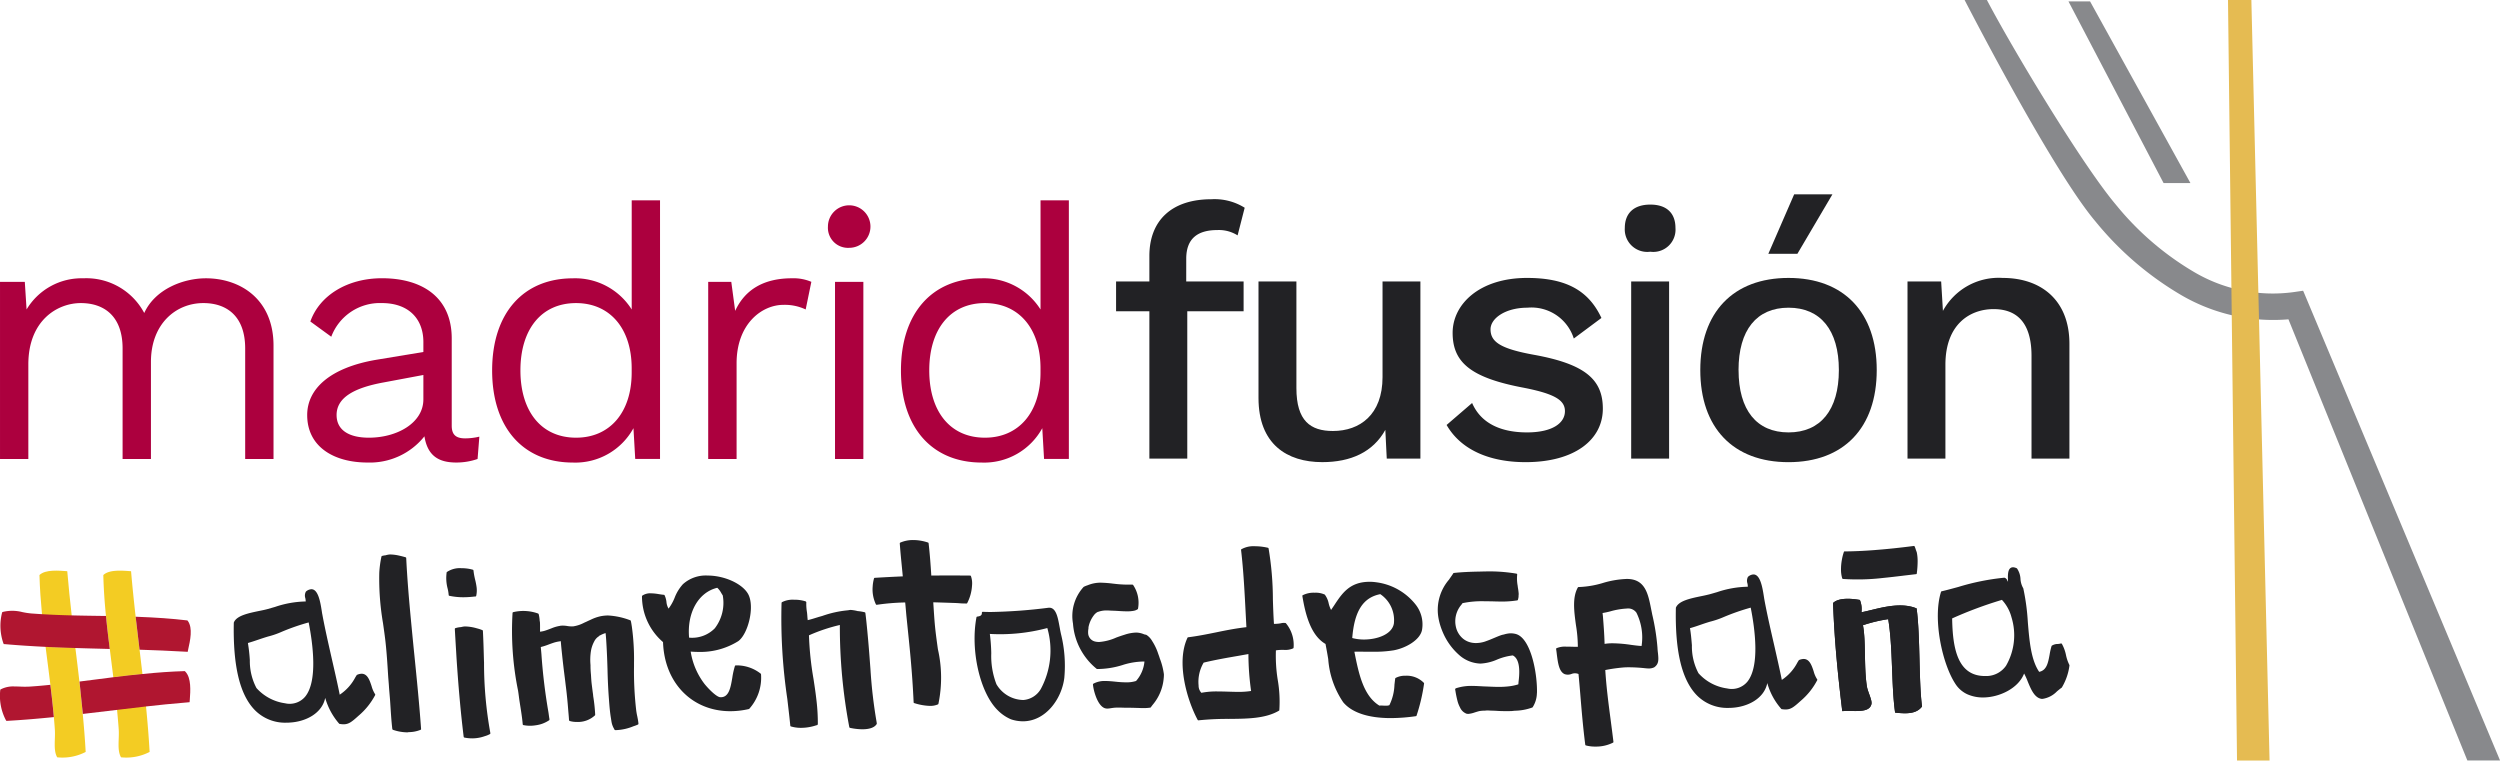 <svg xmlns="http://www.w3.org/2000/svg" width="260.046" height="79.109" viewBox="0 0 260.046 79.109">
  <g id="Grupo_9928" data-name="Grupo 9928" transform="translate(-29.007 -24.945)">
    <g id="Grupo_3871" data-name="Grupo 3871" transform="translate(29.008 45.157)">
      <g id="Grupo_3868" data-name="Grupo 3868" transform="translate(0 0.628)">
        <path id="Trazado_5623" data-name="Trazado 5623" d="M57.458,52.445V64.238H54.51V52.74c0-3.354-1.916-4.718-4.348-4.718-2.875,0-5.454,2.175-5.454,6.118v10.1H41.759V52.74c0-3.354-1.916-4.718-4.35-4.718s-5.454,1.806-5.454,6.376v9.84H29.008V45.812h2.579l.185,2.874a6.66,6.66,0,0,1,5.9-3.242,6.82,6.82,0,0,1,6.339,3.611c1.142-2.505,4.09-3.611,6.413-3.611C53.957,45.443,57.458,47.581,57.458,52.445Z" transform="translate(-29.008 -37.336)" fill="#ac003e"/>
        <path id="Trazado_5624" data-name="Trazado 5624" d="M69.542,61.916l-.184,2.322a6.708,6.708,0,0,1-2.212.369c-1.8,0-2.985-.664-3.317-2.727A7.257,7.257,0,0,1,57.9,64.607c-3.464,0-6.265-1.621-6.265-4.938,0-2.764,2.432-4.938,7.185-5.749l4.9-.811V52.076c0-2.432-1.548-4.054-4.311-4.054a5.4,5.4,0,0,0-5.27,3.5l-2.175-1.584c.959-2.727,3.871-4.5,7.445-4.5,4.2,0,7.26,1.99,7.26,6.265v9.066c0,.884.369,1.326,1.4,1.326A6.471,6.471,0,0,0,69.542,61.916Zm-5.822-3.869V55.5l-4.128.774c-3.242.59-4.9,1.658-4.9,3.391,0,1.548,1.254,2.358,3.354,2.358C60.992,62.027,63.719,60.479,63.719,58.047Z" transform="translate(-19.682 -37.336)" fill="#ac003e"/>
        <path id="Trazado_5625" data-name="Trazado 5625" d="M82.722,39.7V66.6h-2.58L79.958,63.4a6.889,6.889,0,0,1-6.3,3.576c-5.122,0-8.4-3.576-8.4-9.582s3.281-9.582,8.4-9.582a6.957,6.957,0,0,1,6.118,3.242V39.7ZM79.773,57.613V57.17c0-4.165-2.285-6.781-5.786-6.781-3.611,0-5.786,2.728-5.786,7s2.175,7,5.786,7C77.488,64.393,79.773,61.776,79.773,57.613Z" transform="translate(-14.068 -39.702)" fill="#ac003e"/>
        <path id="Trazado_5626" data-name="Trazado 5626" d="M91.9,45.812l-.59,2.874a5.077,5.077,0,0,0-2.322-.479c-2.212,0-4.864,1.953-4.864,6.081v9.95H81.171V45.812h2.4l.405,3.022c1.032-2.248,3.022-3.391,5.9-3.391A4.722,4.722,0,0,1,91.9,45.812Z" transform="translate(-7.506 -37.336)" fill="#ac003e"/>
        <path id="Trazado_5627" data-name="Trazado 5627" d="M89.991,42.279A2.211,2.211,0,1,1,92.2,44.49,2.088,2.088,0,0,1,89.991,42.279Zm3.684,24.175H90.727V48.028h2.949Z" transform="translate(-3.871 -39.552)" fill="#ac003e"/>
        <path id="Trazado_5628" data-name="Trazado 5628" d="M112.835,39.7V66.6h-2.58L110.07,63.4a6.887,6.887,0,0,1-6.3,3.576c-5.123,0-8.4-3.576-8.4-9.582s3.279-9.582,8.4-9.582a6.957,6.957,0,0,1,6.118,3.242V39.7Zm-2.949,17.911V57.17c0-4.165-2.285-6.781-5.786-6.781-3.612,0-5.786,2.728-5.786,7s2.173,7,5.786,7C107.6,64.393,109.886,61.776,109.886,57.613Z" transform="translate(-1.655 -39.702)" fill="#ac003e"/>
      </g>
      <g id="Grupo_3870" data-name="Grupo 3870" transform="translate(116.091 0)">
        <g id="Grupo_3869" data-name="Grupo 3869">
          <path id="Trazado_5629" data-name="Trazado 5629" d="M118.511,48.172h5.969v3.1h-5.859V66.6h-3.943V51.268h-3.464v-3.1h3.464V45.519c0-3.723,2.358-5.9,6.45-5.9a5.912,5.912,0,0,1,3.464.884l-.737,2.875a3.631,3.631,0,0,0-2.1-.554c-2.063,0-3.242.884-3.242,2.985Z" transform="translate(-111.214 -39.106)" fill="#222225"/>
          <path id="Trazado_5630" data-name="Trazado 5630" d="M138.546,45.677V64.1h-3.5l-.148-2.985c-1.289,2.322-3.611,3.354-6.56,3.354-3.684,0-6.633-1.88-6.633-6.67V45.677h3.943V56.77c0,3.427,1.474,4.46,3.8,4.46,2.8,0,5.159-1.7,5.159-5.6v-9.95Z" transform="translate(-106.89 -36.611)" fill="#222225"/>
          <path id="Trazado_5631" data-name="Trazado 5631" d="M135.56,60.71l2.654-2.285c.959,2.212,3.132,3.059,5.712,3.059,2.617,0,3.943-.957,3.943-2.212,0-1.142-1.069-1.8-4.275-2.432-5.491-1.032-7.407-2.617-7.407-5.712,0-2.985,2.8-5.712,7.739-5.712,4.09,0,6.413,1.327,7.739,4.165l-2.874,2.138a4.616,4.616,0,0,0-4.828-3.207c-2.285,0-3.833,1.106-3.833,2.248,0,1.327,1.069,2.027,4.533,2.654,5.269.959,7.149,2.543,7.149,5.6,0,3.242-2.947,5.564-8.034,5.564C140.2,64.58,137.108,63.4,135.56,60.71Z" transform="translate(-101.179 -36.718)" fill="#222225"/>
          <path id="Trazado_5632" data-name="Trazado 5632" d="M148.686,42.447c0-1.548.957-2.433,2.652-2.433s2.617.885,2.617,2.433a2.312,2.312,0,0,1-2.617,2.469A2.34,2.34,0,0,1,148.686,42.447Zm4.607,23.99h-3.944V48.011h3.944Z" transform="translate(-95.768 -38.945)" fill="#222225"/>
          <path id="Trazado_5633" data-name="Trazado 5633" d="M172.6,57.537c0,6.007-3.427,9.582-9.178,9.582s-9.175-3.574-9.175-9.582,3.426-9.582,9.175-9.582S172.6,51.529,172.6,57.537Zm-14.373,0c0,4.165,1.88,6.486,5.2,6.486s5.234-2.322,5.234-6.486-1.916-6.486-5.234-6.486S158.224,53.372,158.224,57.537Zm9.765-18.28-3.648,6.191h-3.022l2.69-6.191Z" transform="translate(-93.477 -39.257)" fill="#222225"/>
          <path id="Trazado_5634" data-name="Trazado 5634" d="M186.351,52.271v11.94h-3.943V53.523c0-3.648-1.7-4.864-3.944-4.864-2.432,0-5.012,1.548-5.012,5.786v9.765h-3.943V45.785h3.5l.184,3.059a6.6,6.6,0,0,1,6.229-3.427C183.329,45.416,186.351,47.664,186.351,52.271Z" transform="translate(-87.185 -36.718)" fill="#222225"/>
        </g>
      </g>
    </g>
    <g id="Grupo_3872" data-name="Grupo 3872" transform="translate(233.358 24.945)">
      <path id="Trazado_5635" data-name="Trazado 5635" d="M194.048,43.941,183.61,25.047h-2.246l9.892,18.894Z" transform="translate(-170.556 -24.902)" fill="#88898c"/>
      <path id="Trazado_5636" data-name="Trazado 5636" d="M207.4,58.159l18.61,45.885h3.4l-20.443-48.77-.048-.089-.953.14a16.107,16.107,0,0,1-10.374-2.082,30.215,30.215,0,0,1-8.15-7.019c-3.481-4.124-10.713-16.143-13.407-21.279h-2.32c2.144,4.135,9.556,18.216,13.591,23.008a33.02,33.02,0,0,0,8.921,7.674A18.938,18.938,0,0,0,207.4,58.159Z" transform="translate(-173.711 -24.944)" fill="#88898c"/>
      <path id="Trazado_5637" data-name="Trazado 5637" d="M194.054,104.053h3.383l-1.891-79.109h-2.431l.938,79.09Z" transform="translate(-165.713 -24.945)" fill="#e5bb52"/>
    </g>
    <g id="Grupo_3873" data-name="Grupo 3873" transform="translate(29.007 81.123)">
      <path id="Trazado_5638" data-name="Trazado 5638" d="M172.717,70.052c.394,2.971.208,7.363.561,10.206-.589.775-1.582.764-2.8.633-.41-2.923-.217-6.666-.716-9.723a15.625,15.625,0,0,0-2.628.633c.323,1.676.09,4.194.4,6.307.089.636.585,1.486.48,1.912-.243.97-1.822.628-3.033.717-.443-3.687-.808-7.16-.956-11.248.585-.563,1.846-.482,2.789-.316a2.476,2.476,0,0,1,.162,1.279c1.488-.28,3.867-1.179,5.739-.4" transform="translate(26.648 -62.943)" fill="#222225" fill-rule="evenodd"/>
      <path id="Trazado_5639" data-name="Trazado 5639" d="M103.509,68.472a.092.092,0,0,0-.082-.055c-1.577-.014-2.871-.013-4.04,0-.073-1.148-.153-2.265-.281-3.36a.09.09,0,0,0-.059-.075,4.88,4.88,0,0,0-1.534-.261,3.345,3.345,0,0,0-1.351.266.093.093,0,0,0-.054.089c.08,1.145.208,2.278.313,3.425-.932.038-1.868.088-2.911.15a.094.094,0,0,0-.083.065,3.933,3.933,0,0,0-.138.833,3.6,3.6,0,0,0,.338,1.866.1.1,0,0,0,.095.041,23.746,23.746,0,0,1,2.949-.243c.052.521.092,1.061.144,1.576.339,3.3.578,5.467.734,8.811a.08.08,0,0,0,.064.082,5.92,5.92,0,0,0,1.628.291,2,2,0,0,0,.833-.155.1.1,0,0,0,.052-.061,13.348,13.348,0,0,0-.052-5.671c-.092-.658-.186-1.337-.261-2-.106-.96-.158-1.923-.223-2.888.682.017,1.367.041,2.045.064.959.03.527.052,1.408.062a.091.091,0,0,0,.08-.047,4.509,4.509,0,0,0,.5-1.822A2.273,2.273,0,0,0,103.509,68.472Z" transform="translate(-2.514 -64.725)" fill="#222225"/>
      <path id="Trazado_5640" data-name="Trazado 5640" d="M61.3,83.931c-.182-2.576-.446-5.186-.7-7.706-.117-1.137-.227-2.3-.339-3.457-.21-2.2-.4-4.416-.507-6.606a.083.083,0,0,0-.059-.082c-.182-.056-.415-.117-.655-.171a4.546,4.546,0,0,0-.974-.124,1.961,1.961,0,0,0-.46.086,2.074,2.074,0,0,0-.374.069h0a.12.12,0,0,0-.054.064,10.693,10.693,0,0,0-.226,1.69,27.415,27.415,0,0,0,.388,5.235c.093.652.191,1.332.264,1.994.127,1.162.2,2.336.271,3.5.023.346.059.7.08,1.039.035.563.092,1.073.127,1.614.065.966.117,1.945.227,2.875,0,.011.013.013.017.021s.018.045.041.049a4.7,4.7,0,0,0,1.534.267h0c.041,0,.071-.021.112-.023a3.3,3.3,0,0,0,1.241-.244A.082.082,0,0,0,61.3,83.931Z" transform="translate(-17.5 -64.288)" fill="#222225"/>
      <path id="Trazado_5641" data-name="Trazado 5641" d="M96.5,81.986c-.014-.068-.023-.145-.035-.215a50.23,50.23,0,0,1-.628-5.434c-.021-.285-.044-.571-.065-.856-.076-1.049-.164-2.1-.264-3.141-.061-.628-.121-1.258-.2-1.85a.094.094,0,0,0-.064-.065h0a4.365,4.365,0,0,0-.729-.123,4.277,4.277,0,0,0-.732-.123c-.11,0-.216.035-.326.042a10.906,10.906,0,0,0-2.593.572c-.155.049-.316.088-.473.137-.36.112-.72.23-1.083.312,0-.092-.017-.167-.023-.253-.014-.192-.027-.386-.049-.562a5.048,5.048,0,0,1-.071-1.049c0-.025-.02-.04-.038-.056s0-.023-.016-.027a3.8,3.8,0,0,0-1.2-.177h-.024a2.441,2.441,0,0,0-1.257.257.083.083,0,0,0-.032.055s-.008.007-.008.013a57.371,57.371,0,0,0,.6,10c.112.965.222,1.874.311,2.783l0,0a.085.085,0,0,0,.062.072,3.665,3.665,0,0,0,1.063.147,5.038,5.038,0,0,0,1.551-.256c.037-.013.086-.018.121-.031.016-.006.017-.023.027-.032s.035-.03.038-.049a19.76,19.76,0,0,0-.129-2.387c-.085-.78-.2-1.555-.323-2.35a32.335,32.335,0,0,1-.47-4.52c.02-.01.042-.016.062-.025a17.772,17.772,0,0,1,3.151-1.049,56.012,56.012,0,0,0,.984,10.631h0l.007.006a.092.092,0,0,0,.065.064,6.293,6.293,0,0,0,1.278.147H95c.764,0,1.272-.193,1.483-.542a.1.1,0,0,0,.01-.066Z" transform="translate(-5.294 -62.914)" fill="#222225"/>
      <path id="Trazado_5642" data-name="Trazado 5642" d="M88.651,77.548a4.012,4.012,0,0,0-2.6-.866.1.1,0,0,0-.089.062,7.994,7.994,0,0,0-.27,1.2c-.177,1.037-.346,2.1-1.262,2.048-.374-.021-1.189-.832-1.627-1.375a7.421,7.421,0,0,1-1.443-3.371c.258.021.525.034.791.034a7.424,7.424,0,0,0,4.159-1.12c1.021-.741,1.75-3.61,1.018-4.913-.606-1.07-2.46-1.911-4.215-1.911a3.544,3.544,0,0,0-2.56.9,4.436,4.436,0,0,0-.859,1.4,4.834,4.834,0,0,1-.636,1.14,1.621,1.621,0,0,1-.219-.706,2.257,2.257,0,0,0-.195-.686.093.093,0,0,0-.071-.045c-.162-.01-.34-.041-.537-.071a5.172,5.172,0,0,0-.83-.083,1.436,1.436,0,0,0-.877.24.088.088,0,0,0-.035.069,6.272,6.272,0,0,0,2.19,4.765c.138,4.239,3.015,7.188,7,7.188a8.6,8.6,0,0,0,1.925-.225c.02,0,.04-.011.045-.025a4.84,4.84,0,0,0,1.223-3.594A.113.113,0,0,0,88.651,77.548Zm-4.526-8.939a1.983,1.983,0,0,1,.412.538c.051.083.1.165.158.25a4.344,4.344,0,0,1-.825,3.425,3.3,3.3,0,0,1-2.675.973C80.966,71.194,82.159,69.079,84.125,68.609Z" transform="translate(-9.516 -63.647)" fill="#222225"/>
      <path id="Trazado_5643" data-name="Trazado 5643" d="M64.874,67.947a7.932,7.932,0,0,1-.162-.915.1.1,0,0,0-.066-.078,4.163,4.163,0,0,0-1.176-.157,2.4,2.4,0,0,0-1.518.393v0a.066.066,0,0,0-.028.035,4.231,4.231,0,0,0,.1,1.688,4.075,4.075,0,0,1,.109.674.089.089,0,0,0,.068.08,6.883,6.883,0,0,0,1.5.15,9.8,9.8,0,0,0,1.072-.068c.049-.006.1,0,.145-.01l.006,0a.1.1,0,0,0,.071-.061,2.592,2.592,0,0,0,.047-.864A6.935,6.935,0,0,0,64.874,67.947Z" transform="translate(-15.462 -63.871)" fill="#222225"/>
      <path id="Trazado_5644" data-name="Trazado 5644" d="M145.227,79.7v-.011c.059-1.97-.61-5.7-2.185-6.146a2.193,2.193,0,0,0-.558-.075h0a2.669,2.669,0,0,0-.679.119c-.09.024-.185.035-.275.066-.26.089-.52.2-.787.312s-.545.232-.825.325c-.025.008-.049.021-.075.03a3.134,3.134,0,0,1-.948.162,2.248,2.248,0,0,1-.647-.086,1.953,1.953,0,0,1-.9-.548,2.242,2.242,0,0,1-.531-.959,2.65,2.65,0,0,1,.555-2.4c.042-.051.071-.109.116-.157a9.779,9.779,0,0,1,2.149-.2c.323,0,.65.008.972.014h.041c.3.011.6.018.9.018a9.745,9.745,0,0,0,1.484-.1c.042-.006.092-.008.133-.016a.078.078,0,0,0,.064-.045l.006,0h0a1.323,1.323,0,0,0,.078-.515c0-.032.016-.058.014-.092a5.74,5.74,0,0,0-.089-.706c-.008-.062-.014-.126-.023-.188a4.045,4.045,0,0,1-.047-1.137.093.093,0,0,0-.064-.1,16.727,16.727,0,0,0-3.272-.23c-.195,0-.38.01-.573.013-.974.016-1.93.058-2.676.144a.082.082,0,0,0-.064.041c-.1.164-.21.313-.316.466-.042.061-.086.127-.127.188a4.82,4.82,0,0,0-1.128,3.782,6.153,6.153,0,0,0,.191.884,7.081,7.081,0,0,0,.321.874,6.525,6.525,0,0,0,1.608,2.241,3.5,3.5,0,0,0,2.272.95,4.918,4.918,0,0,0,1.716-.408,6.041,6.041,0,0,1,1.657-.441c.6.308.791,1.238.6,2.72-.011.1-.011.182-.027.289a5.2,5.2,0,0,1-.924.2,8.819,8.819,0,0,1-1.107.064c-.465,0-.938-.028-1.394-.044s-.885-.055-1.312-.055a5.1,5.1,0,0,0-1.775.25c-.025.006-.027.035-.037.059s-.028.021-.024.037h0l.044.256c.051.308.114.62.192.922a3.056,3.056,0,0,0,.275.716,1.21,1.21,0,0,0,.679.65.742.742,0,0,0,.116.014.505.505,0,0,0,.051.006,2.694,2.694,0,0,0,.7-.16c.018-.007.037-.01.055-.016.155-.048.316-.1.463-.127a3.921,3.921,0,0,1,.527-.038c.085,0,.137-.018.236-.018.114,0,.244.011.367.016.223.007.446.011.675.028s.465.018.689.025l.123,0h.079c.226,0,.442,0,.611-.008l.112-.011.192-.021a5.635,5.635,0,0,0,1.851-.339c.008-.011.018-.014.027-.024a2.829,2.829,0,0,0,.442-1.462Z" transform="translate(14.645 -63.771)" fill="#222225"/>
      <path id="Trazado_5645" data-name="Trazado 5645" d="M117.486,77.808a3.211,3.211,0,0,0,.021-.425,7.262,7.262,0,0,0-.417-1.62c-.028-.079-.049-.154-.076-.233-.049-.137-.1-.278-.15-.424a5.559,5.559,0,0,0-.575-1.171,1.846,1.846,0,0,0-.6-.643,1.992,1.992,0,0,0-.22-.051,2.24,2.24,0,0,0-.828-.191,4.192,4.192,0,0,0-1.224.225c-.289.089-.579.188-.861.292a5.335,5.335,0,0,1-1.782.463,1.8,1.8,0,0,1-.4-.041.935.935,0,0,1-.748-.877,2.075,2.075,0,0,1,.031-.472c.008-.064,0-.123.013-.188a3.007,3.007,0,0,1,.556-1.207,1.23,1.23,0,0,1,.381-.333c.021-.01.058-.014.082-.024a2.572,2.572,0,0,1,.948-.137c.1,0,.222.011.332.016.233.01.465.017.7.031.339.024.7.044,1.011.044a3.465,3.465,0,0,0,.676-.054,1.081,1.081,0,0,0,.426-.169.072.072,0,0,0,.031-.051,3.3,3.3,0,0,0-.476-2.419c-.01-.014-.017-.035-.027-.048a.089.089,0,0,0-.052-.027c-.01,0-.017-.014-.028-.013s-.045,0-.069,0a12.4,12.4,0,0,1-1.926-.1h-.013a12.372,12.372,0,0,0-1.306-.1,3.474,3.474,0,0,0-1.327.263,3.043,3.043,0,0,0-.425.172,4.488,4.488,0,0,0-1.114,3.814,6.684,6.684,0,0,0,2.471,4.72.065.065,0,0,0,.044.014,8.922,8.922,0,0,0,2.613-.407,7.442,7.442,0,0,1,2.306-.376,3.522,3.522,0,0,1-.874,2.026,3.231,3.231,0,0,1-1.042.141,10.457,10.457,0,0,1-1.089-.068c-.352-.035-.712-.071-1.049-.071h0a2.437,2.437,0,0,0-1.255.277.1.1,0,0,0-.047.078l0,.007c.051.633.477,2.243,1.265,2.476a.223.223,0,0,0,.032.006.762.762,0,0,0,.192.025,2.408,2.408,0,0,0,.386-.044c.017,0,.032,0,.051-.006a4.157,4.157,0,0,1,.429-.048c.333-.014.627,0,.942.008s.65,0,.942.01c.168.008.315.008.473.014s.336.014.487.014a4.679,4.679,0,0,0,.763-.047.087.087,0,0,0,.054-.035l.144-.193c.016-.021.031-.038.047-.061A4.9,4.9,0,0,0,117.486,77.808Z" transform="translate(3.56 -63.43)" fill="#222225"/>
      <path id="Trazado_5646" data-name="Trazado 5646" d="M66.177,82.266a.079.079,0,0,0,.031-.075v0h0a40.51,40.51,0,0,1-.659-7.335c-.006-.182-.013-.366-.018-.547-.025-.963-.054-1.871-.1-2.757a.085.085,0,0,0-.045-.073,3.588,3.588,0,0,0-.573-.191,4.672,4.672,0,0,0-1.274-.2,2.249,2.249,0,0,0-.38.069,2.413,2.413,0,0,0-.6.113v0a.1.1,0,0,0-.049.082v0h0c.044.815.09,1.575.137,2.336.016.261.031.548.047.8.2,3.005.435,5.626.737,8.082a.1.1,0,0,0,.064.076,4.1,4.1,0,0,0,.849.085,3.926,3.926,0,0,0,1.281-.229,2.558,2.558,0,0,0,.554-.227Z" transform="translate(-15.2 -62.105)" fill="#222225"/>
      <path id="Trazado_5647" data-name="Trazado 5647" d="M137.579,78.315a2.5,2.5,0,0,0-1.918-.746,2.088,2.088,0,0,0-1.018.226.091.091,0,0,0-.048.065c-.031.2-.052.418-.08.65a5.167,5.167,0,0,1-.528,2.12.931.931,0,0,1-.373.054c-.085,0-.168,0-.254-.007a3.113,3.113,0,0,0-.414,0c-1.681-1.032-2.152-3.355-2.6-5.606.426-.011.859,0,1.291,0l.693,0a11.967,11.967,0,0,0,2.089-.144c1.3-.233,2.768-1.089,2.963-2.12a3.34,3.34,0,0,0-.676-2.656,6.231,6.231,0,0,0-4.126-2.309,4.594,4.594,0,0,0-.648-.045c-2.073,0-2.867,1.2-3.7,2.47l-.311.458a3.192,3.192,0,0,1-.246-.674,2.3,2.3,0,0,0-.4-.914.045.045,0,0,0-.025-.017,2.258,2.258,0,0,0-1.028-.186,2.509,2.509,0,0,0-1.255.263.083.083,0,0,0-.031.083c.305,1.854.857,4.093,2.408,4.982.1.534.2,1.066.282,1.577a9.148,9.148,0,0,0,1.56,4.491c.9,1.075,2.61,1.645,4.95,1.645a18.657,18.657,0,0,0,2.61-.2.079.079,0,0,0,.069-.061,18.83,18.83,0,0,0,.78-3.331A.085.085,0,0,0,137.579,78.315Zm-7.454-4.667c.22-2.8,1.125-4.214,2.916-4.566a3.253,3.253,0,0,1,1.414,3.063c-.2,1.135-1.754,1.657-3.11,1.657h0A4.737,4.737,0,0,1,130.125,73.647Z" transform="translate(10.534 -63.458)" fill="#222225"/>
      <path id="Trazado_5648" data-name="Trazado 5648" d="M126.867,73.2a.131.131,0,0,0-.045-.034,1.3,1.3,0,0,0-.507.031,3.349,3.349,0,0,1-.7.055c-.055-.829-.085-1.692-.11-2.526a32.379,32.379,0,0,0-.449-5.321.107.107,0,0,0-.075-.068,6.165,6.165,0,0,0-1.361-.158,2.555,2.555,0,0,0-1.394.316.075.075,0,0,0-.031.079c.254,2.141.373,4.494.5,6.979l.055,1.045c-1.107.126-2.147.332-3.156.541-.925.188-1.89.383-2.9.51a.078.078,0,0,0-.071.049c-1.214,2.572-.031,6.519,1.056,8.542a.09.09,0,0,0,.095.048,28.959,28.959,0,0,1,3.124-.148c1.966-.016,3.826-.027,5.234-.852a.073.073,0,0,0,.044-.066,13.361,13.361,0,0,0-.164-3.124,15.73,15.73,0,0,1-.193-3.088,4.212,4.212,0,0,1,.719-.049h.113a1.988,1.988,0,0,0,.962-.158.1.1,0,0,0,.044-.066A3.516,3.516,0,0,0,126.867,73.2Zm-8.8,7.226a1.086,1.086,0,0,1-.29-.763,3.928,3.928,0,0,1,.527-2.377c1.165-.282,2.413-.5,3.625-.709.343-.061.692-.124,1.031-.182a27.8,27.8,0,0,0,.27,3.786l.007.055a8.417,8.417,0,0,1-1.361.093c-.342,0-.7-.014-1.048-.024s-.719-.021-1.075-.021A8.2,8.2,0,0,0,118.069,80.425Z" transform="translate(6.899 -64.539)" fill="#222225"/>
      <path id="Trazado_5649" data-name="Trazado 5649" d="M60.922,79.253a3.046,3.046,0,0,1-.359-.832c-.2-.6-.422-1.285-1.039-1.285a1.175,1.175,0,0,0-.472.116.088.088,0,0,0-.04.034l-.134.213a4.864,4.864,0,0,1-1.63,1.816c-.195-1-.482-2.251-.785-3.576-.378-1.665-.77-3.385-1.022-4.769-.024-.106-.041-.229-.062-.369-.143-.9-.364-2.257-1.076-2.257a.944.944,0,0,0-.562.239.124.124,0,0,0-.017.024.862.862,0,0,0-.051.672,1.908,1.908,0,0,1,.04.34,10.465,10.465,0,0,0-3.2.569c-.239.068-.487.141-.754.216s-.595.143-.936.21c-1.08.227-2.3.477-2.582,1.181a.134.134,0,0,1-.01.032c-.088,4.525.627,7.495,2.19,9.092a4.424,4.424,0,0,0,3.289,1.309,2.994,2.994,0,0,0,.336-.013c1.613-.082,3.358-.921,3.694-2.567a6.978,6.978,0,0,0,1.45,2.682.074.074,0,0,0,.061.025,2.359,2.359,0,0,0,.387.04c.561,0,.876-.264,1.58-.9a7.207,7.207,0,0,0,1.721-2.145A.1.1,0,0,0,60.922,79.253Zm-7.264.264a2.112,2.112,0,0,1-2.1.691,4.9,4.9,0,0,1-2.97-1.586,5.99,5.99,0,0,1-.689-2.9,16.991,16.991,0,0,0-.2-1.782c.411-.119.747-.234,1.065-.342s.638-.216,1.025-.332a8.8,8.8,0,0,0,1.462-.508,22.632,22.632,0,0,1,2.769-.959C54.456,74.029,54.977,77.9,53.658,79.517Z" transform="translate(-21.912 -63.233)" fill="#222225"/>
      <path id="Trazado_5650" data-name="Trazado 5650" d="M167.144,78.162a2.8,2.8,0,0,1-.362-.83c-.2-.6-.426-1.284-1.044-1.284a1.333,1.333,0,0,0-.469.109.309.309,0,0,0-.04.035l-.134.219a4.822,4.822,0,0,1-1.625,1.815c-.2-1-.487-2.257-.785-3.574-.386-1.672-.777-3.394-1.029-4.776-.021-.106-.035-.229-.059-.363-.143-.9-.363-2.257-1.077-2.257a.9.9,0,0,0-.556.239.1.1,0,0,0-.021.023.869.869,0,0,0-.049.675,1.529,1.529,0,0,1,.038.342,10.458,10.458,0,0,0-3.206.566c-.237.065-.486.143-.753.215-.282.072-.6.145-.938.21-1.079.225-2.3.48-2.58,1.181a.059.059,0,0,0-.006.034c-.095,4.516.621,7.492,2.186,9.092a4.436,4.436,0,0,0,3.288,1.306c.11,0,.223,0,.336-.01,1.614-.086,3.362-.922,3.7-2.573a6.834,6.834,0,0,0,1.452,2.683.088.088,0,0,0,.052.03,2.666,2.666,0,0,0,.394.034c.559,0,.871-.26,1.58-.9a7.088,7.088,0,0,0,1.716-2.148A.077.077,0,0,0,167.144,78.162Zm-7.269.265a2.116,2.116,0,0,1-2.1.686,4.871,4.871,0,0,1-2.976-1.586,5.953,5.953,0,0,1-.682-2.906c-.049-.578-.095-1.176-.2-1.775.417-.116.747-.232,1.066-.342s.637-.219,1.029-.336a9.061,9.061,0,0,0,1.46-.5,23.465,23.465,0,0,1,2.762-.959C160.677,72.937,161.2,76.812,159.875,78.428Z" transform="translate(21.872 -63.682)" fill="#222225"/>
      <path id="Trazado_5651" data-name="Trazado 5651" d="M109.773,72.416l-.078-.374c-.017-.114-.038-.23-.062-.35-.184-1.013-.378-2.067-1.158-1.98a54.313,54.313,0,0,1-5.985.441c-.3,0-.582-.008-.846-.02a.088.088,0,0,0-.065.028.106.106,0,0,0-.028.071c.011.25-.121.353-.482.4a.089.089,0,0,0-.08.072c-.65,3.426.362,7.857,2.214,9.672a4.338,4.338,0,0,0,1.374.939,3.958,3.958,0,0,0,1.24.208c2.351,0,4.033-2.3,4.309-4.512A13.707,13.707,0,0,0,109.773,72.416Zm-2.1,5.758a2.3,2.3,0,0,1-1.808,1.133,3.3,3.3,0,0,1-2.8-1.642,8.138,8.138,0,0,1-.537-3.214,18.2,18.2,0,0,0-.148-2.017,18.986,18.986,0,0,0,5.978-.613A8.459,8.459,0,0,1,107.675,78.173Z" transform="translate(0.582 -62.672)" fill="#222225"/>
      <path id="Trazado_5652" data-name="Trazado 5652" d="M172.581,66.765a4.517,4.517,0,0,0-.083-.919,2.016,2.016,0,0,0-.095-.261,2.2,2.2,0,0,0-.144-.394.071.071,0,0,0-.069-.032q-2.167.28-3.957.417l-.075.007c-1.2.093-2.264.14-3.183.143a.066.066,0,0,0-.065.054,5.006,5.006,0,0,0-.2.772,5.593,5.593,0,0,0-.1,1.028,3.173,3.173,0,0,0,.127.948l.007.006a.107.107,0,0,0,.054.055,22.683,22.683,0,0,0,4.166-.1c.7-.071,1.387-.15,2.039-.23.26-.032.5-.059.754-.089.226-.027.459-.056.676-.079a.08.08,0,0,0,.061-.08h0A9.908,9.908,0,0,0,172.581,66.765Z" transform="translate(26.888 -64.547)" fill="#222225"/>
      <path id="Trazado_5653" data-name="Trazado 5653" d="M79.887,81.674a5.2,5.2,0,0,0-.093-.613c-.007-.04-.014-.082-.023-.121-.033-.151-.071-.321-.116-.641a35.358,35.358,0,0,1-.23-4.566c0-.13,0-.254,0-.384a24.7,24.7,0,0,0-.227-3.783c-.034-.2-.061-.407-.106-.585a.082.082,0,0,0-.058-.064,7.514,7.514,0,0,0-2.317-.5,4.189,4.189,0,0,0-.754.076h0a4.434,4.434,0,0,0-1.007.349c-.144.066-.29.13-.432.2-.12.058-.232.1-.347.16a3.533,3.533,0,0,1-.972.33c-.018,0-.038.013-.056.014s-.01,0-.016,0a2.652,2.652,0,0,1-.662-.035,2.691,2.691,0,0,0-.665-.031c-.027,0-.048.013-.075.017a3.837,3.837,0,0,0-.908.264c-.04.016-.083.03-.121.045-.143.056-.282.107-.422.155a2.577,2.577,0,0,1-.631.143c0-.326.008-.657-.008-.97,0-.062-.023-.112-.028-.172a3.445,3.445,0,0,0-.107-.693c0-.011-.018-.018-.028-.028s-.013-.021-.027-.027a4.553,4.553,0,0,0-2.591-.143.1.1,0,0,0-.069.078,31.077,31.077,0,0,0,.573,8.086c.064.394.095.73.154,1.109.127.819.27,1.652.332,2.4a.091.091,0,0,0,.068.075,3.522,3.522,0,0,0,1.254.024,3.257,3.257,0,0,0,1.431-.531c.017-.013.016-.037.02-.058s.018-.023.013-.035h0c-.055-.26-.078-.555-.127-.822a58.444,58.444,0,0,1-.713-5.941c-.02-.253-.049-.51-.068-.76l.008,0a6.472,6.472,0,0,0,.856-.278c.157-.058.309-.112.465-.164a3.749,3.749,0,0,1,.676-.151c.027,0,.048-.013.076-.016.035.484.083.921.13,1.366.085.815.178,1.6.273,2.337.037.275.068.551.1.823q.163,1.248.268,2.624c.028.359.065.684.085,1.072,0,.011.013.013.017.023a.094.094,0,0,0,.047.059,2.472,2.472,0,0,0,.741.1,2.591,2.591,0,0,0,1.9-.692.1.1,0,0,0,.01-.041c0-.006.007-.011.006-.018a16.814,16.814,0,0,0-.2-1.89c-.013-.086-.014-.164-.027-.251-.048-.336-.09-.682-.133-1.025s-.059-.667-.079-1A9.421,9.421,0,0,1,74.9,75.6h0a.137.137,0,0,1,0-.025,5.925,5.925,0,0,1,.034-1.388,3.17,3.17,0,0,1,.347-1.059,1.316,1.316,0,0,1,.5-.555c.027-.018.03-.047.058-.064s.065-.024.09-.038a2.532,2.532,0,0,1,.539-.222c.049.434.075.894.1,1.354.045.775.075,1.573.1,2.415.023,1.029.069,2.066.147,3.086.049.66.1,1.318.2,1.939.013.068.018.116.027.171s.017.109.024.151a2.784,2.784,0,0,0,.065.325,2.163,2.163,0,0,0,.215.507c.021.04.023.055.049.1h0c.008.016.03.021.049.03s.014.016.025.016h0a.6.6,0,0,0,.088,0,5.219,5.219,0,0,0,1.8-.4,4.431,4.431,0,0,0,.483-.182.109.109,0,0,0,.048-.088v0Z" transform="translate(-13.476 -62.574)" fill="#222225"/>
      <path id="Trazado_5654" data-name="Trazado 5654" d="M173.277,80.252c-.589.781-1.582.77-2.8.638-.41-2.922-.217-6.67-.716-9.723a15.1,15.1,0,0,0-2.628.633c.323,1.676.09,4.194.4,6.307.089.636.585,1.486.48,1.908-.243.974-1.822.631-3.033.72-.443-3.686-.808-7.161-.956-11.247.585-.563,1.846-.482,2.789-.316a2.476,2.476,0,0,1,.162,1.279c1.488-.28,3.867-1.181,5.739-.4.394,2.971.206,7.363.561,10.2" transform="translate(26.648 -62.943)" fill="#222225" fill-rule="evenodd"/>
      <path id="Trazado_5655" data-name="Trazado 5655" d="M185.424,76.882a4.206,4.206,0,0,1-.346-1.007,4.071,4.071,0,0,0-.429-1.179.113.113,0,0,0-.1-.045,1.427,1.427,0,0,1-.336.056,1.124,1.124,0,0,0-.613.178.09.09,0,0,0-.028.047,6.724,6.724,0,0,0-.2.878c-.154.839-.3,1.641-1.086,1.795-.859-1.253-1.02-3.255-1.181-5.19a23.135,23.135,0,0,0-.467-3.478.088.088,0,0,0-.014-.035,2.19,2.19,0,0,1-.282-.959,2.125,2.125,0,0,0-.36-1.089.069.069,0,0,0-.03-.023c-.311-.145-.549-.134-.706.028-.244.256-.222.833-.2,1.342v.032c-.027-.038-.044-.073-.075-.129a.437.437,0,0,0-.3-.291.056.056,0,0,0-.027,0,24.661,24.661,0,0,0-4.769.962c-.606.165-1.178.323-1.734.452a.09.09,0,0,0-.065.058c-.89,2.82.134,7.6,1.562,9.671a2.912,2.912,0,0,0,1.159.974,3.921,3.921,0,0,0,1.648.34c1.668,0,3.679-.931,4.273-2.494a6.7,6.7,0,0,1,.371.819c.33.8.7,1.707,1.431,1.818.047,0,.095,0,.138,0a2.619,2.619,0,0,0,1.479-.777c.172-.144.335-.277.5-.393a5.942,5.942,0,0,0,.8-2.3A.151.151,0,0,0,185.424,76.882Zm-7.13-6.728.116-.038a4.243,4.243,0,0,1,1,1.827,6.331,6.331,0,0,1-.571,5.025,2.507,2.507,0,0,1-1.957,1.072c-.082,0-.158,0-.237,0-2.911,0-3.361-3.019-3.412-5.993A42.157,42.157,0,0,1,178.294,70.155Z" transform="translate(29.826 -63.899)" fill="#222225"/>
      <path id="Trazado_5656" data-name="Trazado 5656" d="M154.224,75.322c-.023-.177-.044-.383-.054-.6a23.023,23.023,0,0,0-.548-3.449l-.017-.095c-.028-.143-.059-.294-.09-.439-.319-1.624-.624-3.153-2.535-3.153a9.831,9.831,0,0,0-2.476.417,9.822,9.822,0,0,1-2.484.425h-.054a.108.108,0,0,0-.078.045c-.587,1.044-.39,2.494-.2,3.9a14.2,14.2,0,0,1,.2,2.269c-.23.01-.486,0-.732-.007-.168-.006-.33-.007-.493-.007a2.259,2.259,0,0,0-.986.16.092.092,0,0,0-.048.1c.027.177.052.362.073.555.116.888.233,1.806.825,2.049a1.022,1.022,0,0,0,.689-.018.977.977,0,0,1,.741,0c.065.668.121,1.349.178,2.018.145,1.775.3,3.608.525,5.34a.088.088,0,0,0,.066.073,3.6,3.6,0,0,0,.976.119,3.931,3.931,0,0,0,1.843-.408.094.094,0,0,0,.045-.09c-.093-.792-.2-1.579-.3-2.356-.216-1.64-.438-3.333-.549-5.107a16.749,16.749,0,0,1,1.875-.267c.165-.014.356-.02.578-.02a16.6,16.6,0,0,1,1.713.1c.14.014.256.023.359.023a1.275,1.275,0,0,0,.559-.116C154.332,76.435,154.287,75.969,154.224,75.322Zm-5.765-4.19a8.046,8.046,0,0,0,.826-.179,7.642,7.642,0,0,1,1.695-.287,1.053,1.053,0,0,1,1,.429,5.8,5.8,0,0,1,.537,3.466c-.328-.017-.7-.064-1.09-.117a14.192,14.192,0,0,0-1.891-.164,5.193,5.193,0,0,0-.867.062c-.025-.99-.1-1.945-.172-2.87Z" transform="translate(18.237 -63.544)" fill="#222225"/>
      <path id="Trazado_5657" data-name="Trazado 5657" d="M40.687,77.726c-.917.085-1.9.2-3.022.338h-.006c-.121-.974-.249-1.959-.367-2.942a1.765,1.765,0,0,1-.028-.181c-.014-.124-.031-.249-.045-.374-.051-.387-.1-.77-.141-1.161-.058-.511-.117-1.025-.165-1.536v0c-.008-.064-.014-.124-.018-.181-.145-1.408-.241-2.829-.277-4.252.616-.6,2.022-.462,2.887-.4.136,1.6.3,3.172.477,4.739q.2,1.718.407,3.432c.1.837.2,1.679.3,2.522" transform="translate(-25.871 -63.798)" fill="#f3cc23" fill-rule="evenodd"/>
      <path id="Trazado_5658" data-name="Trazado 5658" d="M41.13,82.694a5.255,5.255,0,0,1-2.973.561c-.431-.751-.174-1.882-.24-2.891-.047-.679-.109-1.356-.174-2.045-.11-1.124-.246-2.251-.388-3.394h.006c1.121-.138,2.106-.253,3.022-.338.13,1.116.258,2.247.374,3.378.151,1.555.285,3.127.373,4.728" transform="translate(-25.567 -60.659)" fill="#f3cc23" fill-rule="evenodd"/>
      <path id="Trazado_5659" data-name="Trazado 5659" d="M36.54,83.52a5.233,5.233,0,0,1-2.967.561c-.428-.751-.174-1.882-.244-2.891-.027-.425-.068-.859-.1-1.291-.1-1.113-.223-2.228-.364-3.354-.157-1.311-.332-2.628-.5-3.96,1.038.061,2.08.092,3.1.124.147,1.161.285,2.329.419,3.492q.191,1.671.347,3.367c.126,1.3.232,2.618.305,3.951" transform="translate(-27.624 -61.485)" fill="#f3cc23" fill-rule="evenodd"/>
      <path id="Trazado_5660" data-name="Trazado 5660" d="M35.655,75.022c-1.024-.032-2.066-.066-3.1-.12-.138-1.128-.274-2.264-.377-3.4-.129-1.353-.225-2.71-.263-4.067.621-.6,2.022-.462,2.892-.4.131,1.546.288,3.077.462,4.6.126,1.128.264,2.258.39,3.391" transform="translate(-27.811 -63.798)" fill="#f3cc23" fill-rule="evenodd"/>
      <path id="Trazado_5661" data-name="Trazado 5661" d="M44.468,73.753l-.059.273-.148-.014c-1.7-.1-3.334-.161-4.855-.212-.14-1.135-.275-2.282-.407-3.429h.024c2.13.08,3.761.195,5.287.377l.073.01.049.059c.53.729.233,2.056.035,2.936" transform="translate(-24.889 -62.398)" fill="#b01630"/>
      <path id="Trazado_5662" data-name="Trazado 5662" d="M34.612,78.742c-1.874.188-3.41.312-4.835.391l-.1.007-.058-.08a5.417,5.417,0,0,1-.589-3.088l.008-.088.076-.042a2.8,2.8,0,0,1,1.411-.285c.193,0,.39.006.589.014a9.615,9.615,0,0,0,.967,0c.652-.041,1.337-.1,2.162-.186.141,1.123.265,2.243.364,3.354" transform="translate(-29.007 -60.33)" fill="#b01630"/>
      <path id="Trazado_5663" data-name="Trazado 5663" d="M46.337,77.349l-.021.26-.148.014c-1.6.127-3.18.294-4.378.429h0c-.955.109-1.9.222-2.844.335l-.161.021h-.007c-1.185.138-2.371.285-3.557.421h-.01q-.159-1.69-.347-3.367l1.37-.175c.715-.093,1.438-.186,2.155-.275h.006c1.121-.138,2.106-.251,3.022-.333h0c1.6-.165,3.016-.261,4.334-.3l.072,0,.056.058c.627.647.525,2.017.459,2.912" transform="translate(-26.595 -60.746)" fill="#b01630"/>
      <path id="Trazado_5664" data-name="Trazado 5664" d="M40.416,73.9l-.222,0c-1.106-.031-2.223-.055-3.355-.093-1.024-.028-2.066-.066-3.1-.12-1.407-.069-2.83-.158-4.256-.284l-.095,0-.042-.093a5.5,5.5,0,0,1-.144-3.144l.024-.085.08-.031a4.159,4.159,0,0,1,2,.018,8.073,8.073,0,0,0,.976.148c.357.024.713.052,1.078.072,1.018.062,2.043.1,3.091.126.928.024,1.877.037,2.85.051l.719.008c0,.056.01.117.018.179h0q.072.771.165,1.542c.042.39.09.771.141,1.157.014.127.03.251.045.376a1.529,1.529,0,0,0,.028.177" transform="translate(-28.995 -62.58)" fill="#b01630"/>
    </g>
  </g>
</svg>
